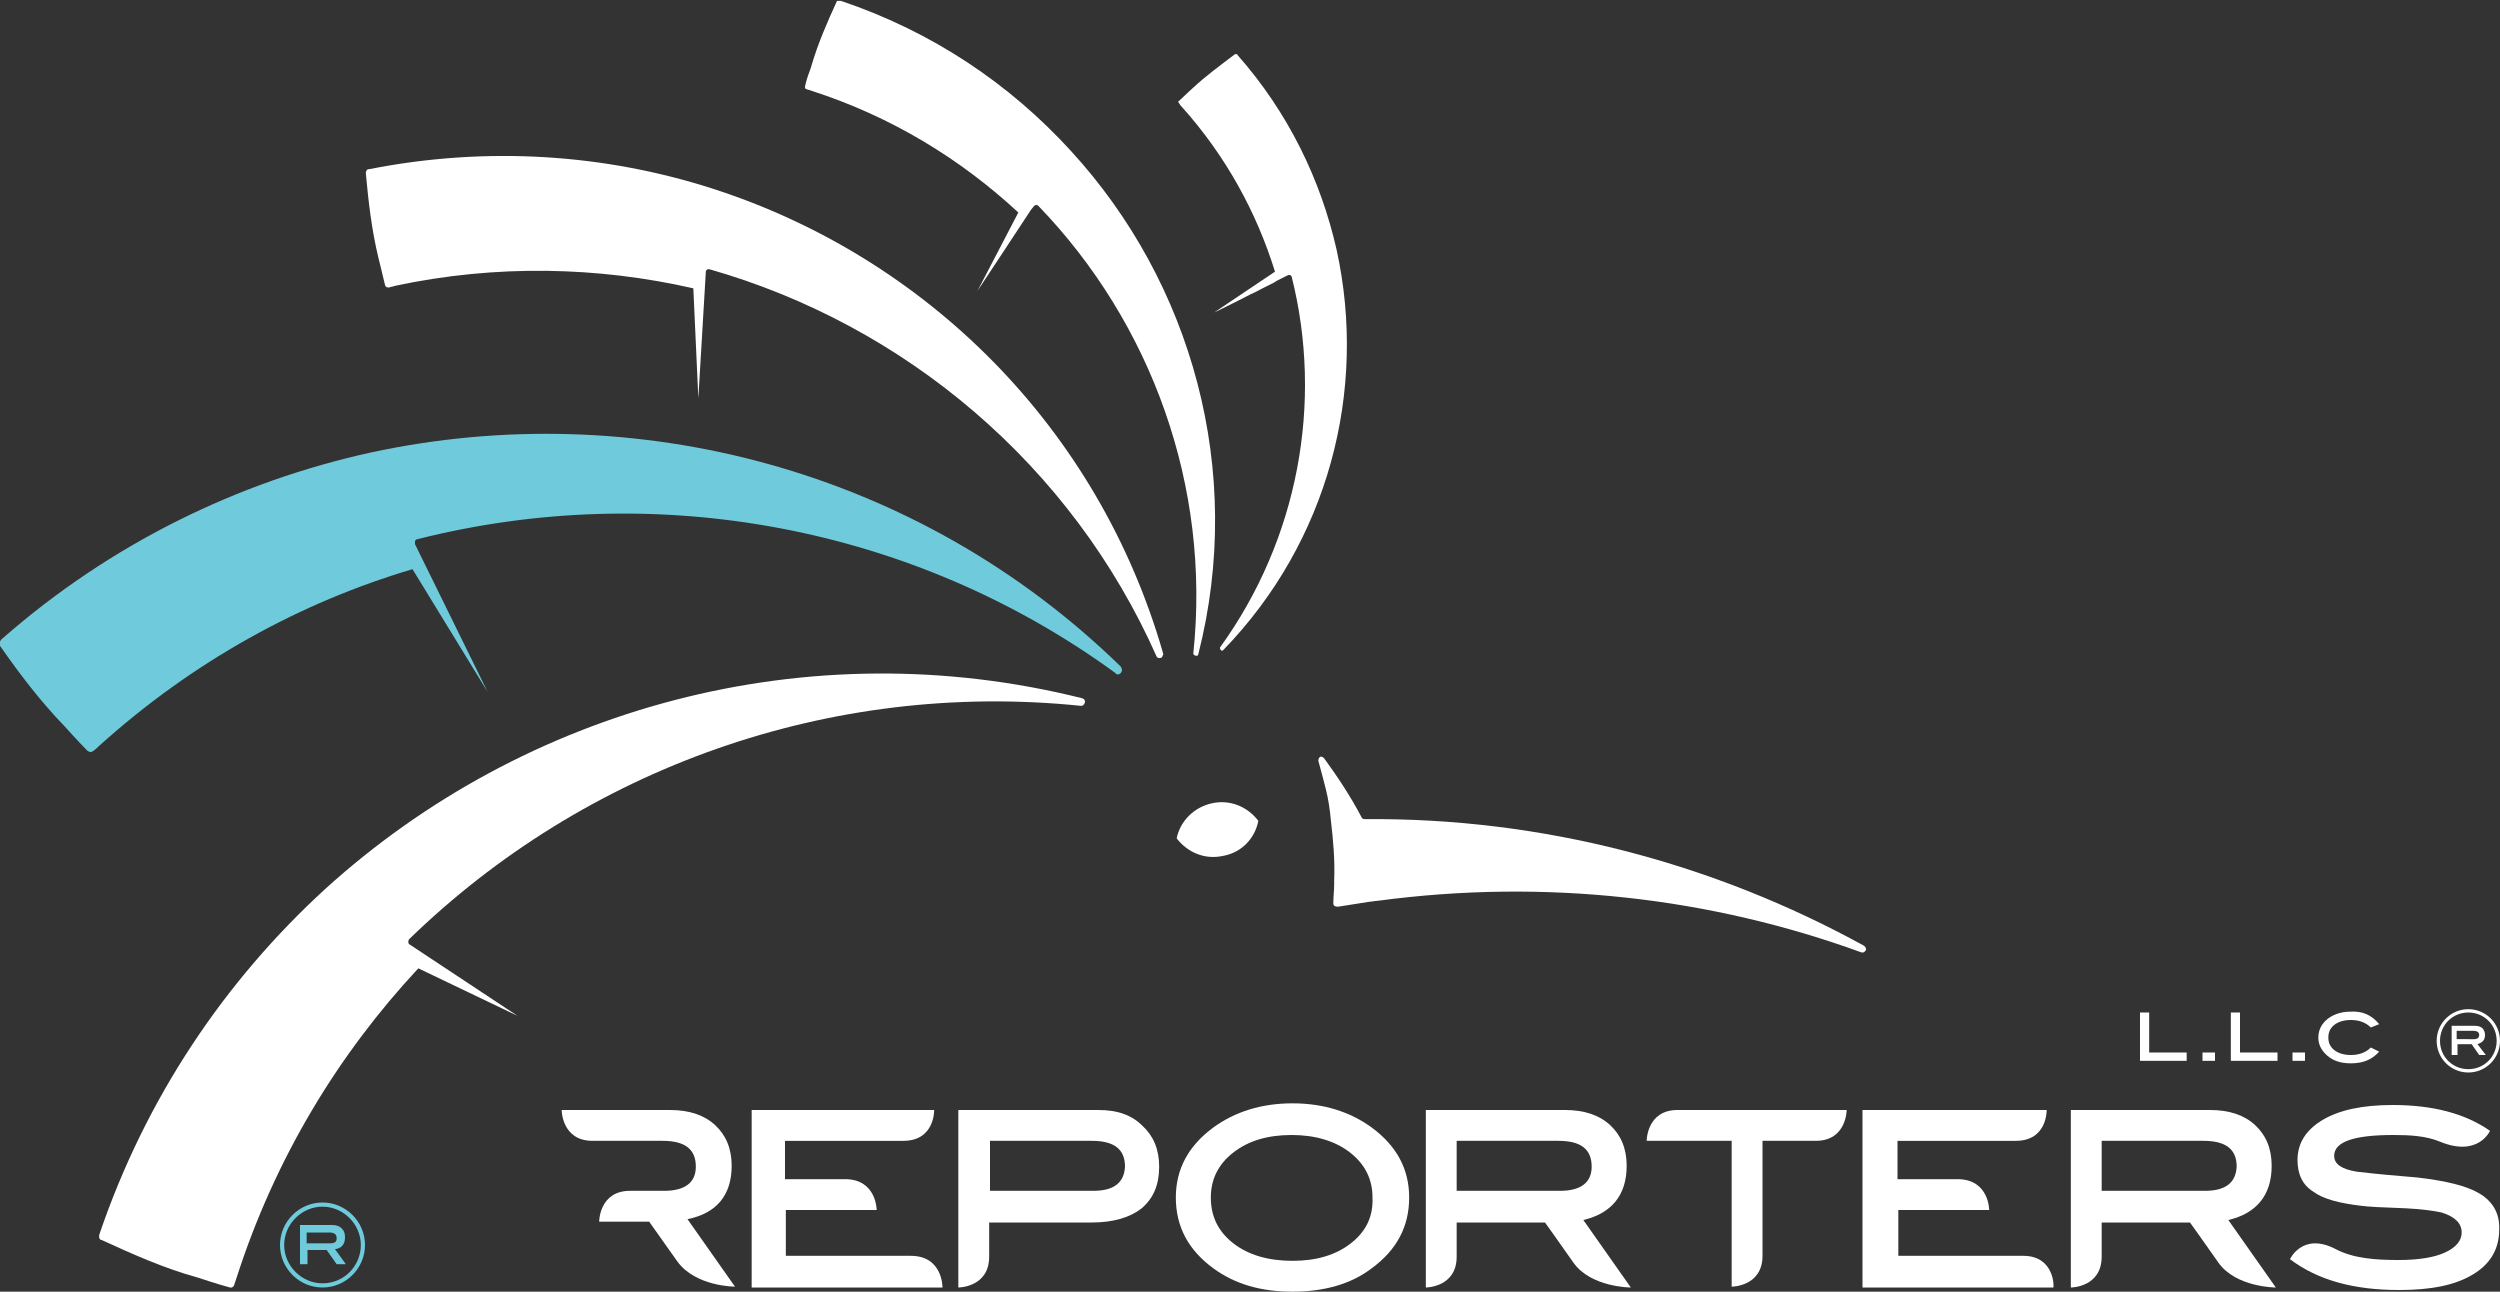 <?xml version="1.0" encoding="utf-8"?>
<!-- Generator: Adobe Illustrator 22.1.0, SVG Export Plug-In . SVG Version: 6.00 Build 0)  -->
<svg version="1.1" id="Layer_1" xmlns="http://www.w3.org/2000/svg" xmlns:xlink="http://www.w3.org/1999/xlink" x="0px" y="0px"
	 viewBox="0 0 300 155" style="enable-background:new 0 0 300 155;" xml:space="preserve">
<rect x="0" y="0" width="300" height="155" fill="#333333" stroke="none"/>
<style type="text/css">
	.st0{fill:#FFFFFF;}
	.st1{fill:#6FCBDC;}
	.st2{fill:none;}
</style>
<g>
	<g>
		<g>
			<g>
				<path class="st0" d="M109.3,150.7c-3.7,0-15,0-15,0v-5.5h10.9c0,0,0-3.7-3.8-3.7c-3.7,0-7.2,0-7.2,0v-4.6c0,0,10.5,0,14.2,0
					c3.8,0,3.7-3.7,3.7-3.7H90.2v21.3h22.9C113.1,154.4,113.1,150.7,109.3,150.7z"/>
				<path class="st0" d="M242.8,150.7c-3.7,0-15,0-15,0v-5.5h10.9c0,0,0-3.7-3.8-3.7c-3.7,0-7.2,0-7.2,0v-4.6c0,0,10.5,0,14.2,0
					c3.8,0,3.7-3.7,3.7-3.7h-22.1v21.3h22.9C246.5,154.4,246.5,150.7,242.8,150.7z"/>
				<path class="st0" d="M131.8,133.2H115v21.3c0,0,3.7,0,3.7-3.7c0-3.7,0-4.1,0-4.1h12.3c2.6,0,4.6-0.6,6-1.7
					c1.4-1.2,2.1-2.8,2.1-5c0-2.1-0.7-3.7-2-4.9C135.8,133.8,134.1,133.2,131.8,133.2z M131.2,142.9h-12.4v-6h12.2c2.7,0,4,1,4,3.1
					C134.9,141.9,133.7,142.9,131.2,142.9z"/>
				<path class="st0" d="M164.6,135.3c-2.6-1.9-5.8-2.9-9.5-2.9c-3.7,0-6.9,1-9.5,2.9c-3,2.2-4.5,5-4.5,8.4c0,3.5,1.5,6.3,4.5,8.5
					c2.6,1.9,5.7,2.8,9.5,2.8c3.8,0,7-0.9,9.5-2.8c3-2.2,4.5-5,4.5-8.5C169.1,140.3,167.6,137.5,164.6,135.3z M162.1,149.2
					c-1.8,1.4-4.1,2.1-7,2.1c-2.9,0-5.3-0.7-7.1-2.1c-1.8-1.4-2.7-3.2-2.7-5.5c0-2.2,0.9-4,2.7-5.4c1.8-1.4,4.1-2.1,7-2.1
					c2.8,0,5.2,0.7,7,2.1c1.8,1.4,2.7,3.2,2.7,5.4C164.8,146,163.9,147.8,162.1,149.2z"/>
				<path class="st0" d="M197.6,136.9h10.2v17.5c0,0,3.7,0,3.7-3.7c0-3.7,0-13.8,0-13.8s2.7,0,6.4,0c3.7,0,3.7-3.7,3.7-3.7
					s-16.6,0-20.3,0C197.6,133.2,197.6,136.9,197.6,136.9z"/>
				<path class="st0" d="M297.5,143.2c-1.5-0.9-4-1.5-7.4-1.9c-2.4-0.2-4.8-0.4-7.3-0.7c-1.8-0.3-2.7-0.9-2.7-1.9
					c0-1.7,2.4-2.5,7.1-2.5c2,0,3.9,0.1,5.6,0.8c4.6,1.9,6-1.3,6-1.3c-3-2.1-6.9-3.1-11.7-3.1c-3.6,0-6.4,0.6-8.4,1.8
					c-2,1.2-3,2.8-3,4.8c0,1.7,0.6,3,1.9,3.8c1.2,0.9,3.2,1.4,5.8,1.7c0.7,0.1,2.5,0.2,5.4,0.3c1.9,0.1,3.3,0.3,4.2,0.5
					c1.6,0.5,2.4,1.3,2.4,2.4c0,1-0.7,1.8-2,2.4c-1.3,0.6-3.2,0.9-5.6,0.9c-2.8,0-5.4-0.2-7.5-1.3c-4-2.1-5.5,1.2-5.5,1.2
					c3.3,2.5,7.6,3.7,13.1,3.7c3.9,0,6.8-0.6,8.9-1.9c2-1.2,3.1-3,3.1-5.3C300,145.7,299.2,144.2,297.5,143.2z"/>
				<path class="st0" d="M87.8,139.9c0-2.1-0.7-3.7-2-4.9c-1.3-1.2-3.1-1.8-5.4-1.8h-13c0,0,0,3.7,3.7,3.7c3.7,0,8.4,0,8.4,0
					c2.7,0,4,1,4,3.1c0,1.9-1.3,2.9-3.8,2.9c0,0-0.3,0-4.1,0c-3.7,0-3.7,3.7-3.7,3.7h6c0,0,1.2,1.7,3.4,4.8c2.2,3,6.9,3,6.9,3
					l-5.7-8.1C86,145.6,87.8,143.4,87.8,139.9z"/>
				<path class="st0" d="M195.2,139.9c0-2.1-0.7-3.7-2-4.9c-1.3-1.2-3.1-1.8-5.4-1.8h-16.7v21.3c0,0,3.7,0,3.7-3.7
					c0-3.7,0-4.1,0-4.1h10.6c0,0,1.3,1.8,3.4,4.8c2.1,3,6.9,3,6.9,3l-5.7-8.1C193.4,145.6,195.2,143.4,195.2,139.9z M187.2,142.9
					h-12.4v-6h12.2c2.7,0,4,1,4,3.1C191,141.9,189.7,142.9,187.2,142.9z"/>
				<path class="st0" d="M272.6,139.9c0-2.1-0.7-3.7-2-4.9c-1.3-1.2-3.1-1.8-5.4-1.8h-16.7v21.3c0,0,3.7,0,3.7-3.7
					c0-3.7,0-4.1,0-4.1h10.6c0,0,1.3,1.8,3.4,4.8c2.1,3,6.9,3,6.9,3l-5.7-8.1C270.8,145.6,272.6,143.4,272.6,139.9z M264.6,142.9
					h-12.4v-6h12.2c2.7,0,4,1,4,3.1C268.3,141.9,267.1,142.9,264.6,142.9z"/>
			</g>
		</g>
		<g>
			<g>
				<g>
					<path class="st0" d="M296.2,121.1c-2.1,0-3.8,1.7-3.8,3.8c0,2.1,1.7,3.8,3.8,3.8s3.8-1.7,3.8-3.8
						C300,122.8,298.3,121.1,296.2,121.1z M296.2,128.3c-1.9,0-3.4-1.5-3.4-3.4s1.5-3.4,3.4-3.4s3.4,1.5,3.4,3.4
						S298.1,128.3,296.2,128.3z"/>
				</g>
				<g>
					<path class="st0" d="M298.3,126.6h-0.8l-0.9-1.3h-1.7v1.3h-0.7v-3.5h2.8c0.4,0,0.7,0.1,0.9,0.3c0.2,0.2,0.3,0.5,0.3,0.8
						c0,0.6-0.3,0.9-0.9,1.1L298.3,126.6z M296.9,124.7c0.4,0,0.6-0.2,0.6-0.5c0-0.3-0.2-0.5-0.7-0.5h-2v1H296.9z"/>
				</g>
			</g>
			<g>
				<path class="st0" d="M262.4,127.3h-5.6v-5.8h1.1v4.8h4.5V127.3z"/>
				<path class="st0" d="M265.8,127.3h-1.5v-1h1.5V127.3z"/>
				<path class="st0" d="M273.3,127.3h-5.6v-5.8h1.1v4.8h4.5V127.3z"/>
				<path class="st0" d="M276.6,127.3h-1.5v-1h1.5V127.3z"/>
				<path class="st0" d="M285.5,122.9l-1,0.4c-0.6-0.6-1.4-0.9-2.4-0.9c-0.8,0-1.5,0.2-2,0.6c-0.5,0.4-0.7,0.9-0.7,1.5
					c0,0.6,0.2,1.1,0.7,1.5s1.2,0.6,2,0.6c1,0,1.8-0.3,2.4-0.9l1,0.5c-0.9,1-2,1.4-3.4,1.4c-1.2,0-2.1-0.3-2.8-0.9
					c-0.7-0.6-1.1-1.3-1.1-2.2c0-0.9,0.4-1.7,1.2-2.3c0.7-0.5,1.6-0.8,2.6-0.8C283.5,121.3,284.6,121.8,285.5,122.9z"/>
			</g>
		</g>
	</g>
	<g>
		<path class="st0" d="M145.4,96.4c2.2-0.5,4.3,0.4,5.6,2.1c-0.4,2.1-2,3.8-4.2,4.2c-2.2,0.5-4.3-0.4-5.6-2.1
			C141.6,98.6,143.2,96.9,145.4,96.4z"/>
		<path class="st0" d="M223.9,113.8c0-0.1-0.1-0.2-0.2-0.3c-18-9.9-38.6-15.4-59.9-15.2c0,0,0,0,0,0c-0.2,0-0.4-0.1-0.4-0.2
			c-1.3-2.5-2.9-4.9-4.5-7.1c-0.1-0.1-0.2-0.2-0.4-0.2c-0.2,0-0.3,0.3-0.3,0.5c0.3,1.1,0.6,2.2,0.9,3.4c0.3,1.2,0.5,2.5,0.6,3.7
			c0,0,0,0,0,0c0.3,2.5,0.5,4.9,0.4,7.3c0,0.1,0,0.3,0,0.4c0,0.8-0.1,1.5-0.1,2.3c0,0.3,0.2,0.4,0.5,0.4l0,0c0,0,0.1,0,0.1,0l0,0
			c1.3-0.2,2.5-0.4,3.8-0.6c0.3,0,0.6-0.1,0.9-0.1c20.1-2.7,40-0.4,58.1,6.2c0.1,0,0.1,0,0.2,0C223.8,114.2,224,114,223.9,113.8z"/>
		<g>
			<g>
				<path class="st1" d="M38.7,144.3c-2.8,0-5.1,2.3-5.1,5.1c0,2.8,2.3,5.1,5.1,5.1c2.8,0,5.1-2.3,5.1-5.1
					C43.8,146.6,41.5,144.3,38.7,144.3z M38.7,154c-2.5,0-4.6-2.1-4.6-4.6s2.1-4.6,4.6-4.6s4.6,2.1,4.6,4.6S41.3,154,38.7,154z"/>
			</g>
			<g>
				<path class="st1" d="M41.5,151.7h-1.1l-1.2-1.7h-2.3v1.7H36V147h3.8c0.5,0,0.9,0.1,1.2,0.4c0.3,0.3,0.4,0.6,0.4,1.1
					c0,0.8-0.4,1.3-1.2,1.4L41.5,151.7z M39.6,149.2c0.6,0,0.8-0.2,0.8-0.6c0-0.5-0.3-0.7-0.9-0.7h-2.7v1.3H39.6z"/>
			</g>
		</g>
		<g>
			<polygon class="st2" points="62,121.9 49,113.3 49,113.3 			"/>
			<path class="st0" d="M129.8,84.7c-0.1,0-0.1,0-0.1,0v0c-30.1-3.1-59.5,7.5-80.6,28c-0.1,0.1-0.1,0.3-0.1,0.4
				c0,0.1,0.1,0.2,0.1,0.2v0l13,8.6l-11.9-5.7c-9.6,10.3-17.2,22.8-21.8,37.1c-0.1,0.3-0.2,0.6-0.3,0.9c0,0.1-0.2,0.3-0.3,0.3
				c-0.1,0-0.2,0-0.2,0c-1.5-0.4-3.9-1.2-3.9-1.2s0,0,0,0c-4-1.1-7.8-2.8-11.5-4.5l-0.1,0c-0.1-0.1-0.2-0.2-0.2-0.3
				c0-0.1,0-0.2,0-0.2l0-0.1c5.6-16.5,15.1-30.5,27.1-41.5c23.9-21.7,57.8-31.2,90.9-22.9c0.2,0.1,0.3,0.2,0.3,0.4
				C130.2,84.4,130,84.7,129.8,84.7z"/>
		</g>
		<g>
			<path class="st1" d="M134.6,80.6c-0.1,0.2-0.3,0.4-0.6,0.3c-0.1,0-0.1,0-0.1-0.1v0C109.5,63,78.6,57.5,50.1,64.7
				c-0.1,0-0.3,0.1-0.3,0.3c0,0.1,0,0.2,0,0.3L58.5,83l-9-14.7C36,72.3,23.1,79.4,11.9,89.5c-0.2,0.2-0.4,0.4-0.7,0.6
				c-0.1,0.1-0.3,0.2-0.5,0.1c-0.1,0-0.1-0.1-0.2-0.1c-1.1-1.1-2.8-3-2.8-3s0,0,0,0c-2.9-3-5.4-6.3-7.7-9.6l0-0.1
				c0-0.1-0.1-0.2,0-0.4c0-0.1,0.1-0.1,0.1-0.2l0.1-0.1c13.1-11.5,28.4-18.9,44.3-22.4c31.5-6.8,65.6,1.9,90,25.7
				C134.6,80.2,134.7,80.4,134.6,80.6z"/>
		</g>
		<g>
			<path class="st2" d="M84.7,32.6l-1,15.3L84.7,32.6C84.7,32.6,84.7,32.6,84.7,32.6z"/>
			<path class="st0" d="M139.4,78.9c-0.2,0.1-0.4,0.1-0.5,0c0,0-0.1-0.1-0.1-0.1C128.6,55.8,108.6,39,85.1,32.3
				c-0.1,0-0.2,0-0.3,0.1c-0.1,0.1-0.1,0.1-0.1,0.2c0,0,0,0,0,0l-0.9,15.2l-0.6-13.2c-11.4-2.6-23.6-2.9-35.8-0.3
				c-0.2,0.1-0.5,0.1-0.7,0.2c-0.1,0-0.3,0-0.4-0.1c0-0.1-0.1-0.1-0.1-0.2c-0.3-1.3-0.8-3.3-0.8-3.3s0,0,0,0
				c-0.8-3.3-1.2-6.8-1.5-10.1l0-0.1c0-0.1,0.1-0.2,0.1-0.3c0.1,0,0.1-0.1,0.2-0.1l0.1,0c14.2-2.8,28.3-1.8,41.1,2.3
				c25.6,8.2,46.4,28.6,54.2,55.9C139.5,78.7,139.5,78.8,139.4,78.9z"/>
		</g>
		<g>
			<path class="st2" d="M117.4,35L117.4,35L117.4,35C117.4,35,117.4,35,117.4,35z"/>
			<path class="st0" d="M143.8,78.5c0,0.1-0.1,0.2-0.2,0.2c-0.2,0-0.3-0.1-0.4-0.2c0,0,0-0.1,0-0.1c2.1-20-5-39.6-18.6-53.7
				c-0.1-0.1-0.2-0.1-0.3-0.1c-0.1,0-0.1,0.1-0.2,0.1l-0.4,0.5c-1.3,2-5.8,8.8-6.4,9.7l4.9-9.4c-6.9-6.4-15.2-11.5-24.8-14.6
				c-0.2-0.1-0.4-0.1-0.6-0.2c-0.1,0-0.2-0.1-0.2-0.2c0-0.1,0-0.1,0-0.1c0.1-0.5,0.3-1.2,0.5-1.7c0.2-0.5,0.3-0.9,0.3-0.9
				c0.8-2.7,1.9-5.2,3-7.6l0,0c0-0.1,0.1-0.1,0.2-0.1c0.1,0,0.1,0,0.2,0l0.1,0c11,3.7,20.3,10,27.6,18
				C143,33.9,149.4,56.5,143.8,78.5z"/>
		</g>
		<g>
			<path class="st0" d="M146.8,78c-0.1,0.1-0.2,0.1-0.2,0.1c-0.1-0.1-0.2-0.2-0.2-0.3l0-0.1c9.4-13,12.4-29.4,8.6-44.5
				c0-0.1-0.1-0.1-0.2-0.2c-0.1,0-0.1,0-0.2,0l-0.2,0.1c-0.2,0.1-0.6,0.3-1,0.5l-0.2,0.1c-0.1,0.1-0.2,0.1-0.3,0.2l-1.4,0.7
				c-0.4,0.2-0.9,0.5-1.4,0.7c-2.1,1.1-4.2,2.1-4.4,2.2l7.3-4.9c-2.2-7.1-5.9-13.9-11.2-19.8c-0.1-0.1-0.2-0.2-0.3-0.4
				c-0.1-0.1-0.1-0.2-0.1-0.2c0,0,0-0.1,0.1-0.1c0.6-0.6,1.6-1.5,1.6-1.5h0c1.6-1.5,3.4-2.8,5.1-4.1l0,0c0.1,0,0.1,0,0.2,0
				c0,0,0.1,0,0.1,0.1l0,0c6.1,6.9,10,15,11.9,23.4C164.1,46.9,159.4,65,146.8,78z"/>
		</g>
	</g>
</g>
</svg>
